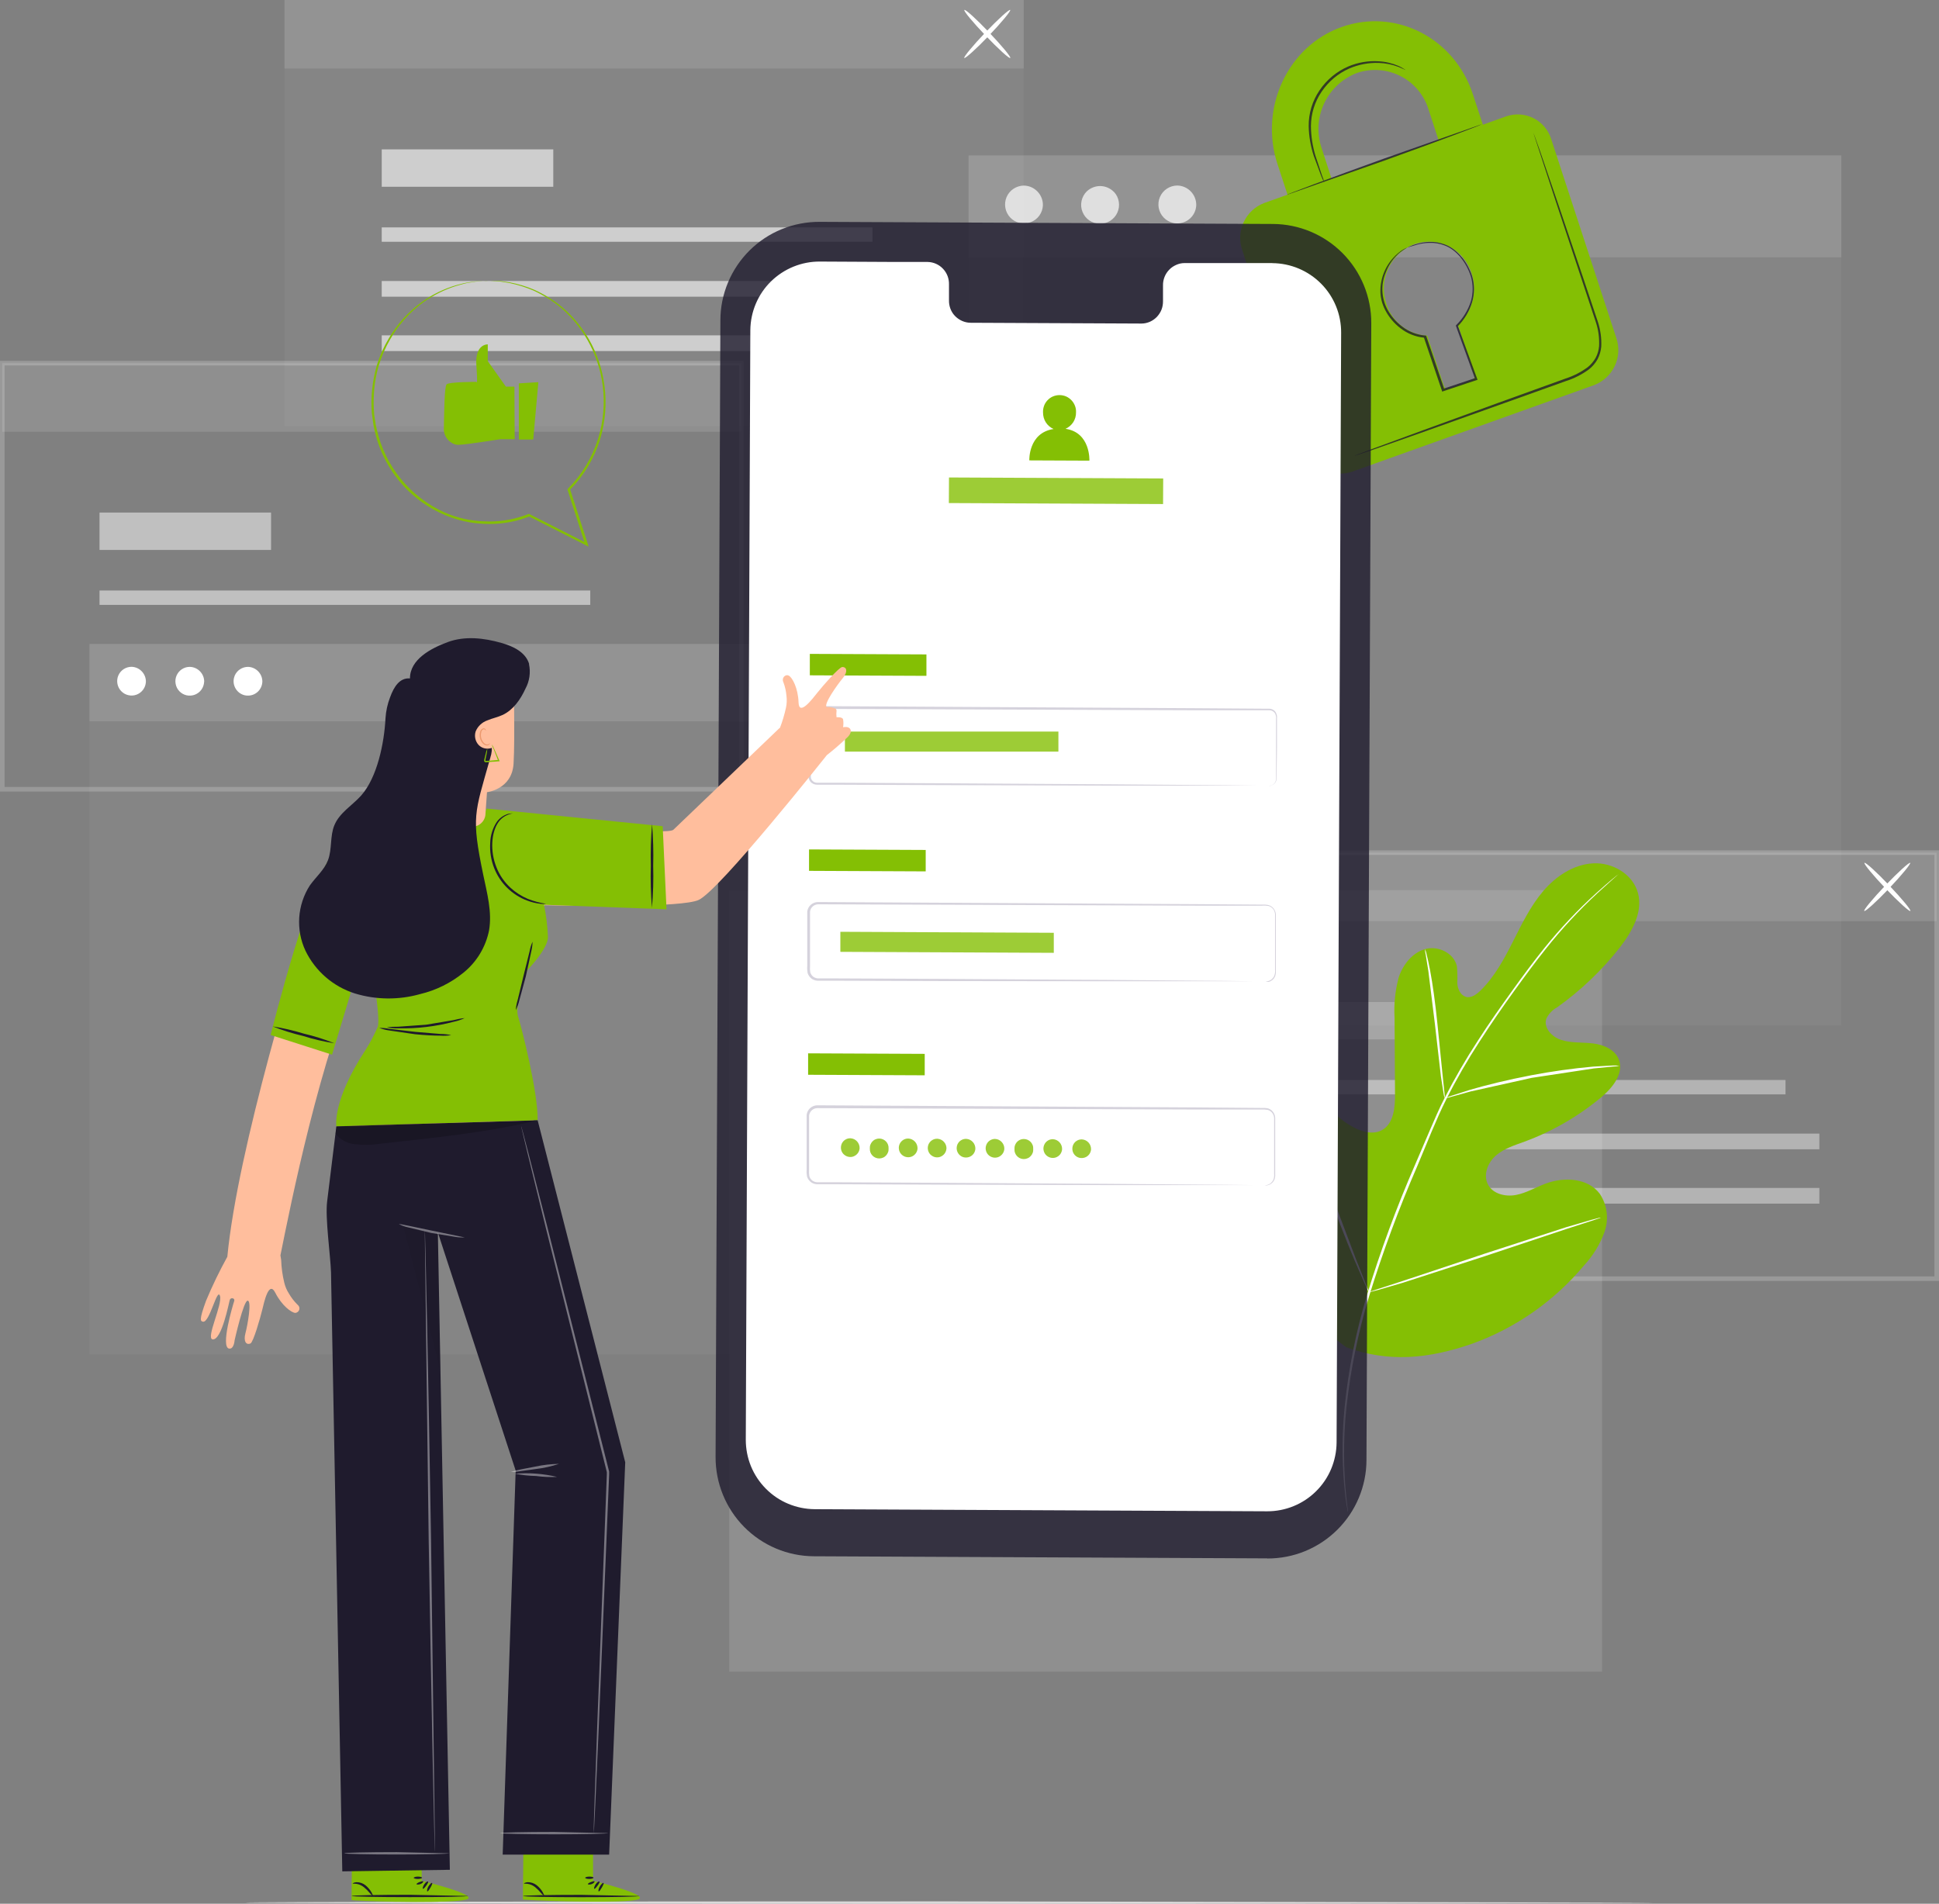 <?xml version="1.0" encoding="UTF-8"?>
<svg id="Laag_1" data-name="Laag 1" xmlns="http://www.w3.org/2000/svg" viewBox="0 0 294 288.67">
  <rect x="0" y="0" width="294" height="288.67" fill="#808080" stroke="none"/>
  <defs>
    <style>
      .cls-1, .cls-2, .cls-3, .cls-4, .cls-5, .cls-6, .cls-7, .cls-8, .cls-9, .cls-10, .cls-11, .cls-12, .cls-13, .cls-14, .cls-15, .cls-16, .cls-17, .cls-18 {
        stroke-width: 0px;
      }

      .cls-1, .cls-3, .cls-5, .cls-6, .cls-7, .cls-8, .cls-9, .cls-19, .cls-12, .cls-15, .cls-16, .cls-17 {
        isolation: isolate;
      }

      .cls-1, .cls-3, .cls-5, .cls-6, .cls-7, .cls-13, .cls-15, .cls-17 {
        fill: #fff;
      }

      .cls-1, .cls-16 {
        opacity: .2;
      }

      .cls-2 {
        fill: #ffbe9d;
      }

      .cls-3 {
        opacity: .12;
      }

      .cls-4 {
        fill: #d5d2dc;
      }

      .cls-5 {
        opacity: .5;
      }

      .cls-6 {
        opacity: .6;
      }

      .cls-7 {
        opacity: .7;
      }

      .cls-8, .cls-19, .cls-12 {
        opacity: .8;
      }

      .cls-8, .cls-10 {
        fill: #1f1b2d;
      }

      .cls-9, .cls-15 {
        opacity: .04;
      }

      .cls-9, .cls-16 {
        fill: #000;
      }

      .cls-11 {
        fill: rgba(255, 255, 255, .4);
      }

      .cls-12, .cls-18 {
        fill: #84bf04;
      }

      .cls-14 {
        fill: #eb996e;
      }

      .cls-17 {
        opacity: .4;
      }
    </style>
  </defs>
  <g>
    <path class="cls-1" d="M294,194.23h-112.79v-65.29h112.79v65.29ZM181.9,193.54h111.41v-63.91h-111.41v63.91Z"/>
    <path class="cls-17" d="M270.73,163.76h-74.41v2.18h74.41v-2.18ZM275.86,171.89h-79.54v2.38h79.54v-2.38ZM275.86,180.13h-79.54v2.38h79.54v-2.38Z"/>
    <path class="cls-1" d="M222.32,151.94h-26.01v5.67h26.01v-5.67Z"/>
    <path class="cls-3" d="M293.65,129.29h-112.08v10.39h112.08v-10.39Z"/>
    <path class="cls-13" d="M282.67,138.13c-.14-.14,1.3-1.88,3.22-3.89s3.61-3.53,3.74-3.4-1.3,1.88-3.22,3.9-3.61,3.53-3.74,3.39h0Z"/>
    <path class="cls-13" d="M289.66,138.13c-.14.14-1.82-1.38-3.74-3.39s-3.36-3.76-3.22-3.9,1.82,1.38,3.74,3.4,3.35,3.75,3.22,3.89h0Z"/>
    <path class="cls-15" d="M155.21,0H43.14v64.61h112.08V0Z"/>
    <path class="cls-6" d="M132.3,34.48H57.88v2.18h74.41v-2.18ZM137.42,42.61H57.88v2.38h79.54v-2.38ZM137.42,50.85H57.88v2.38h79.54v-2.38ZM83.89,22.65h-26.01v5.67h26.01v-5.67Z"/>
    <path class="cls-3" d="M155.21,0H43.14v10.39h112.08V0Z"/>
    <path class="cls-13" d="M146.21,8.79c-.14-.13,1.3-1.88,3.22-3.89s3.61-3.53,3.74-3.39-1.3,1.88-3.22,3.89-3.61,3.52-3.74,3.39Z"/>
    <path class="cls-13" d="M153.18,8.79c-.14.14-1.82-1.38-3.74-3.39s-3.37-3.75-3.22-3.89,1.82,1.38,3.74,3.39,3.37,3.76,3.22,3.89Z"/>
    <path class="cls-1" d="M112.77,120.02H0V54.72h112.76v65.29h0ZM.69,119.33h111.39v-63.92H.69s0,63.92,0,63.92Z"/>
    <path class="cls-5" d="M89.5,89.54H15.09v2.18h74.41v-2.18ZM41.1,77.72H15.09v5.67h26.01v-5.67h0Z"/>
    <path class="cls-3" d="M112.42,55.07H.34v10.4h112.08v-10.4ZM242.91,134.97H110.57v118.51h132.34v-118.51Z"/>
    <path class="cls-15" d="M117.23,97.64H13.56v107.74h103.67v-107.74h0Z"/>
    <path class="cls-3" d="M117.23,97.64H13.56v11.74h103.67v-11.74h0Z"/>
    <path class="cls-13" d="M22.12,103.39c-.04.87-.59,1.63-1.41,1.94-.4.15-.83.18-1.25.08-.42-.09-.79-.31-1.09-.62-.6-.63-.77-1.56-.43-2.36.34-.8,1.13-1.32,2-1.32.59.01,1.15.26,1.56.69.41.43.63.99.62,1.58h0ZM30.95,103.39c-.04.87-.59,1.64-1.41,1.95-.4.15-.84.18-1.25.09-.85-.19-1.51-.88-1.66-1.74-.08-.42-.03-.86.14-1.25.34-.8,1.14-1.33,2.01-1.32.59.01,1.15.26,1.56.69.41.43.63.99.62,1.58ZM39.78,103.39c-.04.87-.59,1.64-1.41,1.95-.4.15-.84.18-1.25.09-1.17-.27-1.91-1.43-1.65-2.61.03-.13.07-.26.12-.38.17-.39.45-.73.81-.96.36-.24.78-.36,1.2-.36.59.01,1.15.26,1.56.69.41.43.63.99.62,1.58h0Z"/>
    <path class="cls-15" d="M279.2,23.56h-132.34v131.94h132.34V23.56Z"/>
    <path class="cls-3" d="M279.2,23.56h-132.34v15.45h132.34v-15.45Z"/>
    <path class="cls-7" d="M158.13,31.13c-.02.56-.21,1.1-.54,1.56-.67.93-1.84,1.37-2.96,1.12-.55-.12-1.05-.41-1.44-.81-.39-.41-.65-.92-.75-1.47-.1-.55-.04-1.12.18-1.64.45-1.06,1.49-1.74,2.64-1.75,1.62.04,2.9,1.38,2.87,2.99h0ZM168.92,29.11c.38.41.63.93.72,1.49.18,1.14-.33,2.27-1.31,2.89-.97.61-2.22.58-3.17-.07-.46-.32-.82-.77-1.03-1.3s-.26-1.1-.14-1.65.39-1.06.79-1.45c.56-.53,1.31-.82,2.08-.81.77.02,1.51.34,2.04.9h0ZM181.38,31.13c-.07,1.58-1.41,2.81-2.99,2.74-.17,0-.34-.03-.51-.07-1.12-.25-1.98-1.15-2.19-2.28-.1-.55-.04-1.12.18-1.64.45-1.06,1.49-1.74,2.64-1.75,1.62.04,2.9,1.38,2.87,2.99h0ZM250.6,288.49c0,.1-47.79.18-106.72.18s-106.74-.08-106.74-.18,47.78-.18,106.74-.18l106.72.18Z"/>
  </g>
  <path class="cls-18" d="M204.05,204.22c-10.63-7.43-13.04-21.22-12.62-33.62.07-2.07-.16-4.25.82-6.06s3.28-3.06,5.13-2.19c1.54.72,2.2,2.51,3.06,3.99,1.15,1.97,2.83,3.58,4.85,4.63,1.32.69,2.95,1.1,4.25.39,1.79-.99,2-3.44,1.98-5.51l-.07-11.51c-.12-2.06.09-4.12.62-6.11.64-1.96,2.07-3.76,4.01-4.32s4.38.59,4.82,2.6c.08.85.1,1.71.06,2.56.05.86.46,1.8,1.26,2.07s1.64-.34,2.26-.94c2.12-2.07,3.57-4.76,4.91-7.41s2.66-5.39,4.58-7.65,4.59-4.06,7.57-4.23,6.08,1.66,6.83,4.55-.94,5.84-2.75,8.19c-2.73,3.48-5.95,6.56-9.56,9.12-.7.39-1.27.99-1.6,1.71-.45,1.38.85,2.75,2.21,3.19,1.53.51,3.2.35,4.82.54s3.34.9,3.95,2.41c.84,2.11-.92,4.31-2.65,5.76-3.47,2.89-7.41,5.17-11.64,6.73-1.51.55-3.1,1.04-4.33,2.1s-1.96,2.91-1.22,4.37,2.63,1.91,4.22,1.62,3-1.15,4.51-1.72c2.83-1.07,6.48-.87,8.26,1.57.55.84.9,1.8,1.02,2.8.12,1,0,2.01-.33,2.96-.69,1.89-1.75,3.62-3.12,5.09-4.51,5.39-10.36,9.48-16.97,11.86-6.56,2.27-12.63,2.89-19.15.5"/>
  <g>
    <path class="cls-13" d="M245.35,132.59s-.06.07-.2.19l-.61.54-2.33,2.11c-2.83,2.63-5.46,5.46-7.86,8.49-1.54,1.91-3.12,4.07-4.82,6.42s-3.44,4.88-5.18,7.57c-1.85,2.84-3.54,5.77-5.07,8.8-.8,1.58-1.5,3.22-2.22,4.9l-2.13,5.13c-2.81,6.46-5.26,13.07-7.34,19.81-1.67,5.51-2.82,11.16-3.44,16.89-.4,3.86-.46,7.75-.19,11.63.11,1.38.21,2.43.31,3.15l.1.82v.28c-.03-.09-.05-.18-.06-.28l-.13-.81c-.12-.69-.26-1.78-.38-3.15-.33-3.88-.31-7.78.07-11.66.58-5.75,1.71-11.43,3.37-16.96,2.06-6.75,4.5-13.38,7.32-19.85l2.19-5.11c.72-1.67,1.43-3.33,2.24-4.91,1.54-3.03,3.25-5.98,5.11-8.82,1.76-2.75,3.54-5.24,5.21-7.57s3.29-4.5,4.82-6.4c2.43-3.01,5.09-5.83,7.96-8.43,1.02-.92,1.83-1.6,2.38-2.07l.64-.52c.08-.07.16-.13.26-.18h0Z"/>
    <path class="cls-13" d="M219.06,166.55c-.1-.28-.16-.58-.2-.88l-.38-2.42-.92-8.03-.99-8.01-.39-2.41c-.08-.29-.11-.59-.12-.9.12.28.2.57.26.86.15.56.32,1.38.52,2.4.39,2.07.78,4.87,1.1,8.01l.81,8.03.26,2.44c.05.3.07.6.05.9h0ZM245.55,161.61c-.33.07-.68.11-1.02.12l-2.88.28-9.41,1.43-9.3,2.07-2.75.76c-.33.12-.68.2-1.03.25.32-.16.65-.29.99-.39l2.75-.88c2.35-.69,5.63-1.51,9.3-2.21,3.11-.59,6.24-1.03,9.39-1.31l2.89-.16c.35-.02.71-.01,1.06.04h0ZM207.57,195.97c-.07-.1-.13-.21-.18-.32l-.45-.96-1.55-3.57c-1.28-3.03-2.91-7.27-4.65-11.98l-4.54-12.01-1.45-3.62-.38-.98c-.05-.11-.09-.23-.11-.36.07.1.13.21.18.32l.45.96c.38.83.92,2.07,1.55,3.57,1.28,3.03,2.91,7.27,4.65,11.98l4.54,12.01,1.44,3.61c.16.39.29.69.39.99.05.11.09.23.11.36h0Z"/>
    <path class="cls-13" d="M242.72,184.63c-.11.06-.23.11-.35.14l-1.02.34-3.77,1.22-12.39,4.13-12.43,4.03-3.8,1.11-1.04.27c-.12.04-.25.06-.37.08.11-.06.23-.11.35-.15l1.02-.34,3.76-1.22,12.39-4.13,12.42-4.03,3.8-1.11,1.04-.27c.12-.04.24-.06.37-.07Z"/>
  </g>
  <path class="cls-18" d="M228.38,17.64l-3.54,1.27-1.52-4.63c-2.79-8.54-11.7-13.08-19.88-10.19s-12.54,12.25-9.74,20.8l1.52,4.63-3.56,1.27c-2.82,1.09-4.28,4.21-3.32,7.08l9.86,30.14c.21.68.54,1.32,1,1.87s1.02,1,1.65,1.33c.63.33,1.33.53,2.04.58.71.06,1.43-.03,2.1-.26l36.73-13.14c1.37-.53,2.49-1.56,3.12-2.9s.71-2.86.23-4.25l-9.87-30.15c-.21-.68-.56-1.31-1.02-1.86-.46-.54-1.02-.99-1.66-1.31-.64-.32-1.33-.51-2.04-.56s-1.42.05-2.1.28h0ZM200.39,22.46c-.75-2.22-.62-4.65.38-6.77.99-2.12,2.77-3.78,4.96-4.62,1.08-.37,2.22-.52,3.36-.44,1.14.08,2.25.39,3.27.91,1.02.52,1.92,1.24,2.65,2.12.73.88,1.28,1.89,1.61,2.99l1.51,4.63-16.23,5.81-1.51-4.63ZM221.03,49.21l2.52,7.7c.05.15.03.32-.04.46s-.2.25-.35.31l-3.53,1.26c-.14.04-.29.02-.42-.05s-.23-.19-.27-.33l-2.54-7.66c-2.87-.16-5.34-2.08-6.19-4.82-.6-1.77-.49-3.7.3-5.39s2.21-3.01,3.96-3.68c1.74-.59,3.65-.46,5.28.38.81.42,1.53.99,2.11,1.69.58.7,1.02,1.51,1.28,2.38.44,1.36.48,2.82.11,4.2s-1.14,2.62-2.21,3.57v-.02s0,0,0,0Z"/>
  <g class="cls-19">
    <path class="cls-10" d="M224.68,18.83c0,.1-6.57,2.57-14.75,5.51l-14.88,5.23c-.03-.07,6.57-2.56,14.76-5.51l14.87-5.23ZM232.48,20.09c.03.06.06.12.08.19l.2.54.74,2.07,2.64,7.7,3.87,11.43,2.26,6.76c.4,1.22.58,2.5.52,3.78-.06.67-.25,1.31-.56,1.91-.33.59-.77,1.11-1.3,1.53-1.06.78-2.24,1.38-3.5,1.78l-3.54,1.27-6.71,2.4-11.36,4.05-7.67,2.7-2.06.69-.55.18c-.06.03-.12.04-.19.05,0,0,.05,0,.17-.08l.54-.21,2.07-.78,7.63-2.81,11.34-4.13,6.7-2.42,3.54-1.28c1.22-.39,2.36-.97,3.39-1.73.49-.39.9-.88,1.21-1.42.29-.55.47-1.15.52-1.77.06-1.23-.1-2.47-.49-3.64l-2.24-6.76-3.8-11.45-2.53-7.73-.69-2.11-.17-.55s-.04-.09-.05-.13h0Z"/>
    <path class="cls-10" d="M213.1,10.6l-1.04-.45c-.96-.37-1.98-.57-3.01-.61-1.53-.05-3.04.24-4.45.84-1.71.75-3.16,1.97-4.21,3.52-1.05,1.54-1.61,3.36-1.62,5.22.01,1.53.25,3.05.69,4.51l.98,2.95c.15.35.27.72.36,1.09-.2-.33-.36-.68-.49-1.04l-1.09-2.93c-.49-1.48-.76-3.02-.79-4.58-.02-1.93.56-3.83,1.65-5.43,1.08-1.6,2.6-2.86,4.37-3.62,1.45-.61,3.01-.88,4.58-.78,1.05.05,2.08.3,3.05.72.26.12.51.26.74.41.1.04.19.1.27.17ZM213.42,37.53c.11-.07.22-.12.34-.17.34-.16.7-.28,1.07-.38.58-.17,1.18-.27,1.78-.3.82-.04,1.64.08,2.41.37,1.76.62,3.38,2.42,4.18,4.82.38,1.29.38,2.66,0,3.95-.42,1.4-1.18,2.67-2.22,3.71l.04-.19,2.95,8.08.06.17-.17.06-1.58.52-3.44,1.15-.17.06-.05-.17-2.75-8.12.15.12c-1.35-.11-2.63-.62-3.69-1.45-.96-.74-1.75-1.68-2.3-2.75-.5-.95-.76-2.02-.73-3.1.03-1.1.31-2.18.81-3.17.5-.98,1.21-1.84,2.08-2.52.36-.29.76-.52,1.19-.69-.39.23-.77.48-1.13.75-.96.81-1.69,1.85-2.13,3.02-.76,1.79-.68,3.83.21,5.56.55,1.03,1.32,1.94,2.25,2.64,1.01.79,2.24,1.27,3.52,1.38h.12l.04.1,2.75,8.1-.23-.11,3.44-1.15,1.57-.53-.11.23-2.92-8.09v-.1l.08-.08c1-.99,1.75-2.22,2.18-3.56.36-1.23.36-2.55,0-3.78-.75-2.31-2.3-4.07-3.98-4.69-.74-.29-1.54-.42-2.33-.39-.59.01-1.19.09-1.76.24l-1.51.45h0Z"/>
  </g>
  <path class="cls-8" d="M192.14,236.3l-68.74-.32c-3.97-.02-7.77-1.62-10.56-4.44-2.79-2.82-4.35-6.64-4.34-10.61l.73-172.38c0-1.97.4-3.91,1.16-5.73s1.87-3.46,3.27-4.85,3.05-2.48,4.87-3.22c1.82-.74,3.77-1.12,5.74-1.11l68.74.32c3.97.02,7.77,1.62,10.57,4.44,2.79,2.82,4.36,6.64,4.34,10.61l-.73,172.38c0,1.97-.4,3.91-1.16,5.73-.76,1.82-1.87,3.46-3.27,4.85-1.4,1.39-3.05,2.48-4.87,3.23-1.82.75-3.77,1.12-5.74,1.12h0Z"/>
  <path class="cls-13" d="M192.91,39.89h-13.32c-.43,0-.86.1-1.26.28s-.76.42-1.06.74c-.3.31-.54.68-.7,1.09-.16.41-.24.84-.23,1.27v2.42c0,.43-.07.87-.23,1.27-.16.4-.4.77-.7,1.09-.3.31-.66.56-1.06.74-.4.17-.83.27-1.26.27l-25.97-.12c-.88-.02-1.71-.4-2.32-1.03s-.93-1.49-.91-2.37v-2.42c.02-.88-.3-1.73-.91-2.37-.6-.64-1.44-1.01-2.31-1.03h-4.69l-11.66-.06c-2.77-.02-5.44,1.07-7.42,3.01s-3.1,4.6-3.13,7.37l-.69,168.26c0,1.38.26,2.74.78,4.02.52,1.27,1.29,2.43,2.26,3.41s2.12,1.76,3.39,2.29,2.63.81,4.01.82l68.6.32c2.78.01,5.46-1.08,7.43-3.04.98-.97,1.76-2.12,2.29-3.39.53-1.27.81-2.63.82-4.01l.69-168.26c.02-2.78-1.07-5.46-3.03-7.44s-4.62-3.1-7.4-3.12h0Z"/>
  <path class="cls-18" d="M140.49,99.23l-17.7-.08v3.25s17.68.08,17.68.08v-3.25Z"/>
  <path class="cls-4" d="M192.38,119.18c.14-.01.28-.05.41-.1.19-.07.36-.2.48-.36.12-.16.19-.36.21-.56v-9.14c.04-.31-.02-.63-.19-.9-.09-.13-.22-.23-.36-.31-.14-.07-.3-.11-.46-.11h-11.02l-57.56-.21c-.15,0-.29.03-.42.1s-.25.16-.33.28c-.17.27-.23.59-.18.9v8.26c-.03.32-.03.64,0,.96.04.14.1.26.2.37s.21.19.34.25.28.08.43.08h3.5l15.28.08,25.88.16,17.45.14,4.74.06h1.65-23.84l-25.88-.08-15.28-.06h-3.5c-.19,0-.38-.03-.56-.1-.18-.08-.34-.19-.47-.34-.13-.15-.22-.33-.27-.52-.04-.18-.05-.37-.04-.55v-8.77c-.01-.18-.01-.37,0-.55.03-.2.1-.39.23-.56s.28-.3.46-.39c.18-.09.38-.14.59-.14l57.56.32,9.94.07h1.07c.19,0,.38.05.54.13.17.09.31.21.42.37.19.3.27.66.22,1.01v4.4l-.06,4.75c-.02.21-.09.41-.22.58-.13.17-.3.3-.5.37-.13.08-.28.12-.43.12h0Z"/>
  <g>
    <path class="cls-12" d="M160.48,110.93h-32.37v3.04h32.37v-3.04Z"/>
    <path class="cls-18" d="M140.37,128.88l-17.7-.08v3.25s17.69.08,17.69.08v-3.25s.01,0,.01,0Z"/>
  </g>
  <path class="cls-4" d="M191.93,148.83c.14-.02.28-.04.41-.08.19-.06.37-.16.52-.3.15-.14.27-.3.35-.49.11-.28.15-.58.12-.87v-8.21c.03-.32-.04-.63-.2-.91-.17-.28-.44-.49-.75-.59-.34-.06-.69-.08-1.04-.05h-9.9l-57.36-.21c-.64,0-1.18.47-1.26,1.11v8.26c-.03.32-.01.65.04.96.09.28.26.52.5.69.25.16.55.24.85.22h2.95l15.23.07,25.79.16,17.38.14,4.73.06h1.64-23.76l-25.8-.03-15.23-.05h-2.99c-.37.02-.74-.08-1.05-.28-.31-.22-.54-.54-.65-.9-.06-.35-.08-.71-.05-1.06v-8.26c.05-.39.24-.76.54-1.02.3-.26.68-.41,1.08-.41l57.36.32,9.9.07c.37-.02.74,0,1.1.08.36.12.66.36.85.69.18.3.26.66.22,1.01v8.25c.03.31-.02.62-.14.9-.09.19-.22.36-.38.49s-.35.24-.55.29c-.15.01-.3,0-.45-.04h0Z"/>
  <path class="cls-18" d="M140.23,159.8l-17.7-.08v3.25s17.68.08,17.68.08v-3.25Z"/>
  <path class="cls-4" d="M191.79,179.74c.14-.02.28-.04.41-.08.19-.06.37-.16.52-.3.15-.13.27-.3.35-.48.11-.28.15-.58.12-.87v-8.22c.03-.32-.04-.63-.2-.91-.17-.28-.44-.48-.75-.58-.34-.06-.69-.08-1.04-.06h-9.9l-57.36-.21c-.31,0-.61.11-.84.32-.23.2-.38.49-.42.79v8.26c-.02.32-.01.64.04.96.08.28.26.52.5.69.25.16.55.24.85.22h2.99l15.23.08,25.79.16,17.38.14,4.73.05h1.64-23.76l-25.79-.07-15.23-.06h-2.99c-.37.02-.74-.07-1.05-.28-.31-.22-.54-.54-.65-.9-.06-.35-.08-.71-.05-1.06v-8.3c.05-.39.24-.76.54-1.02.3-.26.68-.41,1.07-.41l57.36.32,9.9.08c.37-.02.74,0,1.1.07.36.12.66.36.85.69.18.3.25.66.22,1.01v8.25c.03.31-.02.62-.14.9-.09.19-.22.36-.38.49-.16.14-.35.24-.55.29-.16.06-.33.07-.5.05h0Z"/>
  <path class="cls-12" d="M159.79,141.44l-32.37-.15v3.04s32.36.15,32.36.15v-3.04Z"/>
  <path class="cls-12" d="M130.34,174.12c-.02.28-.12.54-.29.76-.17.22-.4.38-.66.48s-.55.1-.82.03c-.27-.07-.51-.22-.7-.42-.19-.21-.31-.46-.35-.74-.04-.27,0-.55.11-.81.12-.25.3-.47.54-.61.24-.15.51-.22.79-.21.38.02.74.19,1,.48s.39.66.38,1.04ZM134.73,174.15c.01.19-.01.39-.08.57-.07.18-.17.35-.3.49-.13.14-.29.26-.47.33-.18.08-.37.12-.57.12-.19,0-.39-.04-.57-.12-.18-.08-.34-.19-.47-.33-.13-.14-.24-.31-.3-.49-.06-.18-.09-.38-.08-.57-.01-.19.01-.39.08-.57s.17-.35.3-.49c.13-.14.29-.26.47-.33.18-.08.37-.12.57-.12.19,0,.39.04.57.12.18.08.34.19.47.33.13.14.24.31.3.49s.09.38.08.57ZM139.12,174.16c-.02.28-.12.54-.29.76-.17.22-.4.39-.66.48-.26.09-.55.1-.82.03-.27-.07-.51-.22-.7-.42-.19-.21-.31-.46-.35-.74-.09-.56.17-1.12.65-1.42.24-.15.51-.22.79-.21.38.02.74.2,1,.48s.39.66.38,1.04h0ZM143.5,174.18c-.02.28-.12.54-.29.76-.17.22-.4.38-.66.48-.26.09-.55.1-.81.03-.27-.07-.51-.22-.7-.42-.38-.42-.47-1.03-.24-1.54.12-.25.3-.46.54-.61.24-.15.51-.22.79-.21.8.05,1.41.72,1.38,1.52h0ZM147.89,174.2c-.04.57-.41,1.06-.95,1.24-.26.09-.55.1-.82.04-.55-.14-.96-.6-1.05-1.16-.04-.27,0-.56.11-.81.12-.25.3-.47.54-.61.24-.15.51-.22.79-.21.38.02.74.19,1,.48.26.28.39.66.38,1.04h0ZM152.28,174.22c-.02.28-.12.54-.29.76-.17.22-.4.39-.65.48-.26.09-.54.11-.81.04-.27-.07-.51-.21-.7-.41-.19-.2-.31-.46-.36-.73-.05-.27-.01-.55.1-.81s.29-.47.52-.62.5-.23.78-.23c.39.01.75.18,1.02.47.26.28.41.66.39,1.05ZM156.66,174.24c.01.19-.01.39-.08.57-.06.18-.17.35-.3.49-.13.14-.29.26-.47.33-.18.08-.37.12-.57.12-.6,0-1.14-.38-1.34-.95-.07-.18-.09-.38-.08-.57-.01-.19.01-.39.08-.57.2-.57.73-.95,1.34-.95.2,0,.39.04.57.12.18.08.34.19.47.33.13.14.24.31.3.49.07.18.09.38.08.57h0ZM161.04,174.26c-.02.28-.12.54-.28.76-.34.45-.92.66-1.47.52-.27-.07-.51-.21-.7-.41-.19-.2-.31-.46-.36-.73-.05-.27-.01-.55.1-.81.11-.25.29-.47.52-.62.23-.15.5-.23.78-.23.81.03,1.43.71,1.41,1.51h0ZM165.43,174.28c-.04.57-.41,1.06-.95,1.24-.26.09-.55.1-.82.04-.27-.07-.51-.21-.7-.42-.19-.21-.31-.46-.35-.74-.04-.27,0-.56.11-.81.12-.25.3-.47.54-.61.24-.15.51-.22.79-.21.38.02.74.19,1,.48.26.28.39.66.38,1.04Z"/>
  <g>
    <path class="cls-18" d="M161.56,65.02c.48-.21.88-.56,1.17-1,.28-.44.43-.95.42-1.47.02-.34-.03-.68-.15-1-.24-.64-.73-1.16-1.36-1.44-.31-.13-.65-.2-.99-.2-.34,0-.68.07-.99.2-.31.13-.59.33-.83.58-.23.25-.42.54-.53.86s-.17.66-.15,1c0,.53.14,1.05.42,1.49.28.44.69.8,1.18,1.01-3.85.58-3.68,4.76-3.68,4.76l9.11.04s.21-4.26-3.61-4.83h0Z"/>
    <path class="cls-12" d="M176.36,72.55l-32.47-.15-.02,3.88,32.48.15.02-3.88h0Z"/>
    <path class="cls-18" d="M74.06,42.57h-.32l-.94.07c-.51.03-1.01.1-1.51.2-.32.04-.64.11-.96.19l-1.07.3c-1.82.56-3.53,1.41-5.07,2.51-2.04,1.48-3.74,3.38-5,5.56-.74,1.26-1.32,2.6-1.75,4-.45,1.52-.7,3.09-.76,4.67-.04.83-.03,1.66.04,2.49,0,.42.12.84.17,1.27.05.43.13.86.24,1.27,1.25,5.6,5.08,10.28,10.32,12.62,1.87.81,3.88,1.26,5.91,1.33,2.1.12,4.21-.19,6.19-.89l.61-.23h.08l.07.04,8.68,4.41-.25.22-2.69-8.34v-.1l.08-.08c2.11-2.12,3.67-4.72,4.56-7.57.8-2.61,1.04-5.36.69-8.07-.31-2.41-1.09-4.73-2.28-6.84-1.03-1.81-2.35-3.44-3.92-4.82-1.29-1.09-2.73-2-4.26-2.71-1.16-.5-2.37-.88-3.61-1.14l-1.38-.23-1-.08-.61-.04h-.21c.07,0,.14,0,.21,0h.61l1,.04,1.38.2c1.25.24,2.48.6,3.65,1.1,1.56.7,3.02,1.61,4.33,2.7,1.6,1.37,2.95,3,4,4.82,1.23,2.14,2.02,4.49,2.35,6.93.38,2.75.16,5.55-.64,8.21-.89,2.91-2.48,5.57-4.62,7.73l.04-.18,2.7,8.34.13.42-.39-.2-8.68-4.4h.15l-.62.23c-2.02.71-4.17,1.02-6.31.91-2.08-.08-4.13-.55-6.04-1.38-3.64-1.56-6.67-4.27-8.62-7.72-.9-1.59-1.56-3.31-1.95-5.09-.11-.43-.19-.86-.24-1.3l-.17-1.29c-.19-2.45.07-4.91.76-7.27.43-1.42,1.04-2.78,1.8-4.05,1.28-2.21,3.02-4.11,5.1-5.6,1.57-1.11,3.31-1.95,5.15-2.49l1.08-.28c.32-.07.64-.13.96-.17.5-.09,1.01-.15,1.52-.17l.94-.03c.11-.01.21-.02.32-.02h0ZM77.98,58.63h-1.27l-2.75-3.87v-2.54s-1.97-.12-1.73,3.2,0,2.48,0,2.48c0,0-4.18,0-4.52.38s-.36,4.41-.41,6.66c-.03.54.13,1.08.44,1.52.31.44.76.77,1.29.93.15.04.3.06.45.06,1.05,0,6.36-.85,6.36-.85h2.2s-.04-7.98-.04-7.98ZM81.63,57.95l-.78,8.7h-2.18v-8.52s2.96-.18,2.96-.18ZM63.94,285.19v-5.89l-10.55-.08-.09,8.9.65.05c2.91.19,14.81.46,16.76-.14,2.18-.67-6.78-2.84-6.78-2.84h0Z"/>
  </g>
  <g>
    <path class="cls-10" d="M70.97,287.49c0,.1-3.95.18-8.82.18s-8.82-.08-8.82-.18,3.95-.18,8.82-.18l8.82.18ZM64.13,286.4c-.09-.05,0-.36.21-.69s.5-.47.57-.4-.08.33-.28.61-.41.52-.5.48h0Z"/>
    <path class="cls-10" d="M64.8,286.79c-.1,0-.05-.39.16-.75s.48-.58.56-.53-.05.36-.24.69-.39.63-.47.59h0ZM56.52,287.46s-.2-.12-.43-.39c-.28-.34-.59-.65-.92-.92-.33-.26-.72-.44-1.14-.5-.32-.04-.53,0-.55-.04s.18-.18.56-.21c.5-.01.99.16,1.38.47.36.3.67.66.91,1.07.16.3.24.5.2.53h0ZM64.16,285.29c.05.08-.13.29-.43.4s-.57.07-.58,0,.2-.21.46-.31.5-.17.56-.09h0ZM63.99,284.72c0,.1-.28.19-.63.19s-.64-.08-.63-.17.29-.19.63-.19.62.08.63.17Z"/>
  </g>
  <path class="cls-18" d="M89.92,285.19v-5.89l-10.55-.08-.09,8.81.65.05c2.91.19,14.82.55,16.76-.05,2.17-.67-6.78-2.84-6.78-2.84h0Z"/>
  <g>
    <path class="cls-10" d="M96.95,287.5c0,.1-3.94.18-8.82.18s-8.81-.08-8.81-.18,3.94-.18,8.81-.18l8.82.18ZM90.11,286.4c-.08-.05,0-.36.21-.69s.5-.47.57-.4-.08.33-.28.61-.41.52-.5.48h0Z"/>
    <path class="cls-10" d="M90.78,286.79c-.09,0-.05-.39.17-.75s.48-.58.56-.53-.06.36-.25.69-.38.63-.47.59ZM82.49,287.46s-.19-.12-.43-.39c-.28-.34-.59-.64-.92-.92-.33-.26-.72-.44-1.14-.5-.32-.04-.53,0-.55-.04s.18-.18.56-.21c.5-.01.99.16,1.38.47.37.3.68.66.91,1.07.16.3.24.5.2.53h0ZM90.14,285.29c.05.08-.13.29-.43.4s-.57.07-.58,0,.2-.21.46-.31.5-.17.56-.09ZM89.99,284.72c0,.1-.28.19-.63.19s-.63-.08-.63-.17.28-.19.63-.19.63.08.63.17Z"/>
  </g>
  <path class="cls-2" d="M128.79,110.41c-.27-.28-.96-.14-.96-.14.07-.4.07-.8,0-1.2-.12-.39-.99-.31-.99-.31-.04-.32-.04-.65,0-.98.01-.15-.07-.29-.2-.35-.41-.17-.85-.25-1.29-.23-.53-.38,1.62-3.39,2.42-4.35s.65-1.71-.05-1.71c-.49,0-2.99,2.89-3.76,3.86s-2.81,3.67-2.88,1.51-.94-3.78-1.48-4.06-1.12.37-.83.97c.26.68.42,1.39.48,2.12.07.58.05,1.17-.07,1.74-.23,1.06-.54,2.1-.93,3.11h-.05l-16.1,15.43c-.97.92-20.49-1.09-24.4-1.51-1.33-.19-2.67-.29-4.02-.28-1.7.08-2,.32-3.7.34-4.28.05-8.54.42-12.76,1.12-1.91.32-3.69,1.17-5.16,2.44-1.46,1.27-2.55,2.92-3.14,4.76-3.94,12.32-12.88,41.49-14.45,57.87-1.19,2.16-2.27,4.38-3.22,6.66-1.11,3.01-.84,3.12-.47,3.19,1.01.19,2.15-5.23,2.57-3.92s-2.17,6.45-1.12,6.6c1.38.19,2.47-5.51,2.6-5.96s.81-.31.69.12c-.2.6-2.13,7.03-.78,7.24.74.11.83-1.25.83-1.25,0,0,1.38-6.15,2-6.02s-.04,3.75-.36,4.96.12,1.82.77,1.53c.44-.21,1.49-3.89,1.78-5.09s1.01-4.52,1.98-2.6,2.44,3.04,3.05,3.06c.14-.02.26-.07.37-.16s.18-.21.22-.34c.07-.27-.02-.56-.25-.73-.52-.51-.97-1.09-1.33-1.72-.32-.49-.55-1.04-.69-1.61-.28-1.14-.44-2.31-.48-3.48l-.11-.69c1.54-7.63,5.98-30.04,12.39-44.35l2.63,5.41,1.14,4.01-7.01,17.3,29.88-.39-4.46-17.17,5.42-17.9c5.86.13,20.89.35,23.4-.79,3.15-1.38,19.46-21.97,19.46-21.97,1.06-.83,2.08-1.71,3.05-2.64,0,0,.99-.83.39-1.45h0Z"/>
  <path class="cls-18" d="M50.34,159.94l5.32-17.6s2.19,11.93,1.61,13.37c-.53,1.23-1.16,2.42-1.88,3.55-5.05,7.69-4.39,11.54-4.39,11.54l30.52-.93c.07-4.27-2.46-14.19-2.98-15.78s1.22-6.77,1.22-6.77c0,0,3.44-3.5,3.32-5.31-.07-1.62-.27-3.23-.6-4.82l18.58.69-.58-12.6-26.69-2.67c-.93,2.62-9.33,1.33-9.33,1.33-9.07.3-9.64,1.97-13.41,4.9-3.77,2.93-10.01,28.1-10.01,28.1l9.3,2.98h0Z"/>
  <path class="cls-10" d="M68.39,156.96c-.53.09-1.07.12-1.6.08-1,0-2.37-.07-3.88-.22l-3.84-.56c-.54-.07-1.06-.2-1.56-.4.54,0,1.07.05,1.6.15l3.83.45,3.85.32c.54,0,1.07.06,1.6.17ZM70.48,154.36c-.53.26-1.09.45-1.67.57-2.75.72-5.58,1.06-8.42,1-.59.02-1.18-.04-1.75-.16.58-.07,1.16-.1,1.75-.09l4.21-.3,4.13-.69c.57-.15,1.16-.26,1.75-.32h0ZM80.75,142.78c-.01.52-.09,1.05-.21,1.56l-.81,3.7-.99,3.65c-.12.51-.3,1.01-.54,1.48.04-.52.14-1.04.29-1.54l.89-3.67.91-3.67c.09-.52.25-1.02.46-1.5h0ZM50.67,158.19c-1.59-.25-3.16-.61-4.7-1.1-1.57-.37-3.11-.85-4.61-1.45,1.59.25,3.16.62,4.7,1.09,1.57.37,3.11.85,4.61,1.45h0ZM82.81,137.05c-.26.04-.53.04-.79,0-.72-.07-1.42-.24-2.1-.5-1.13-.42-2.15-1.08-3.01-1.92-.86-.84-1.53-1.86-1.97-2.97-.49-1.23-.7-2.55-.61-3.88.03-1.09.36-2.15.94-3.07.41-.62,1.03-1.07,1.74-1.29.19-.05.39-.08.58-.08h.21s-.29,0-.75.19c-.65.24-1.21.69-1.58,1.29-.94,1.47-1.2,4.17-.2,6.68.46,1.18,1.19,2.25,2.13,3.11.77.71,1.65,1.27,2.61,1.68.9.36,1.84.61,2.79.76h0ZM98.85,137.64c-.17-2.11-.23-4.23-.17-6.35-.05-2.12.01-4.23.19-6.34.17,2.11.23,4.23.17,6.34.06,2.12,0,4.24-.19,6.35Z"/>
  <path class="cls-2" d="M73.61,123.39l.23-3.27s3.8-.42,4.03-4.34,0-12.98,0-12.98l-6.88-3.53-7.64,6.01,1.18,19.62,7.01.45c.54.01,1.06-.18,1.44-.55.39-.37.62-.87.63-1.41h0Z"/>
  <path class="cls-14" d="M74.29,112.67s0,.07-.06.17c-.05.06-.12.12-.19.15-.08.03-.16.05-.24.04-.44,0-.87-.51-1.02-1.1-.07-.29-.07-.59,0-.87.01-.12.06-.25.13-.35s.17-.19.28-.24c.09-.04.2-.04.29,0,.07.03.12.09.16.16.05.12,0,.19,0,.19s0-.07-.07-.14c-.04-.05-.09-.08-.15-.1-.06-.01-.12,0-.18.03-.08.05-.15.12-.2.21-.05.08-.08.18-.08.28-.06.26-.06.52,0,.78.14.54.51.97.84,1.01.07,0,.13,0,.19-.01s.12-.05.17-.09c.08-.06.11-.11.12-.1h0Z"/>
  <path class="cls-10" d="M80.23,100.68c-.53-1.8-2.45-2.7-4.2-3.19-2.66-.76-5.54-1.09-8.14-.13s-5.73,2.64-5.73,5.51c-1.54-.12-2.42,1.22-3.02,2.88-.39,1.01-.62,2.08-.69,3.17-.19,3.76-1.25,8.95-3.68,11.7-1.38,1.54-3.28,2.6-4.07,4.51-.69,1.66-.33,3.63-.97,5.31-.57,1.48-1.83,2.53-2.75,3.82-.94,1.46-1.49,3.14-1.61,4.87-.11,1.73.21,3.47.95,5.04.74,1.53,1.79,2.89,3.08,4.01,1.29,1.11,2.79,1.95,4.41,2.46,3.21.98,6.64,1.01,9.88.1,2.43-.58,4.69-1.7,6.62-3.28,1.98-1.61,3.33-3.86,3.84-6.36.49-2.81-.3-5.67-.88-8.46-1.83-8.83-1.31-9.29,1-17.49.06-.14.08-.3.12-.44l.09-.32c.07-.32.1-.65.1-.99-.34.13-.7.15-1.06.08s-.68-.25-.93-.5c-.52-.55-.7-1.34-.47-2.07.16-.39.4-.74.71-1.03.31-.29.67-.51,1.07-.65.76-.32,1.58-.48,2.33-.83,1.59-.76,2.69-2.33,3.44-3.97.62-1.14.81-2.46.54-3.73h0Z"/>
  <path class="cls-18" d="M74.57,112.86c.14.21.27.45.36.69l.78,1.76.06.13h-.14l-.69.06c-.47,0-.87.09-1.34.08-.04,0-.08-.03-.11-.06s-.06-.06-.07-.1c-.02-.06-.02-.13,0-.19.02-.09.04-.18.06-.28l.12-.49c.06-.33.16-.64.29-.95-.01.33-.06.66-.14.98l-.1.49c-.03.17-.1.42,0,.4.34,0,.83-.07,1.29-.1l.69-.06-.09.15-.69-1.78c-.13-.23-.22-.47-.28-.73Z"/>
  <path class="cls-10" d="M51,170.8l30.52-.93,13.28,51.86-2.44,59.49h-16.14l1.97-58.23-11.8-36.11,1.82,96.64-16.31.24-1.71-90.83c-.08-2.53-.9-8.22-.59-10.73,0,0,1.4-11.41,1.4-11.41Z"/>
  <g>
    <path class="cls-11" d="M70.46,187.63c-.5.03-1,0-1.49-.09l-3.57-.58-3.52-.85c-.48-.1-.94-.27-1.38-.49,0-.1,2.24.43,5,.99,0,0,4.96,1.02,4.95,1.02ZM92.2,277.96c0,.1-3.65.18-8.16.18s-8.17-.08-8.17-.18,3.65-.18,8.17-.18l8.16.18ZM68.07,281.02c0,.1-3.55.18-7.93.18s-7.92-.08-7.92-.18,3.55-.18,7.92-.18l7.93.18Z"/>
    <path class="cls-11" d="M65.96,280.77c-.1,0-.52-21.11-.96-47.16l-.6-47.17c.09,0,.53,21.11.96,47.16l.6,47.16h0ZM90.03,277.96c0-.09,0-.19,0-.28v-.83l.1-3.17.41-11.65,1.47-38.45v-.41.05l-9.26-37.07-2.75-11.23-.73-3.06-.19-.8c-.03-.09-.04-.18-.05-.27.04.09.06.18.08.27l.22.79.8,3.04,2.87,11.2,9.36,37.05v.45l-1.58,38.44-.52,11.65-.16,3.17c0,.35-.04.63-.05.83,0,.1,0,.19-.03.28h0ZM84.76,221.97c-1.16.38-2.35.65-3.57.79l-3.32.46v-.14c.19.05.28.09.28.12s-.12,0-.31,0h-.41l.41-.12c.54-.16,1.8-.42,3.29-.69,1.19-.26,2.41-.4,3.63-.42h0ZM84.48,223.95c-1.07.05-2.15,0-3.21-.14-1.07-.02-2.15-.14-3.2-.35,2.15-.18,4.32,0,6.41.49Z"/>
  </g>
  <g>
    <path class="cls-16" d="M50.87,171.9c.36.46.82.85,1.34,1.12.52.28,1.09.44,1.68.48,1.23.15,2.47.12,3.7-.07,7.88-.87,16.23-1.68,23.94-3.56-9.99.56-20.54.37-30.52.93l-.1.85"/>
    <path class="cls-9" d="M61.16,185.98l5.63,21.85-.39-20.93-5.24-.92Z"/>
  </g>
</svg>